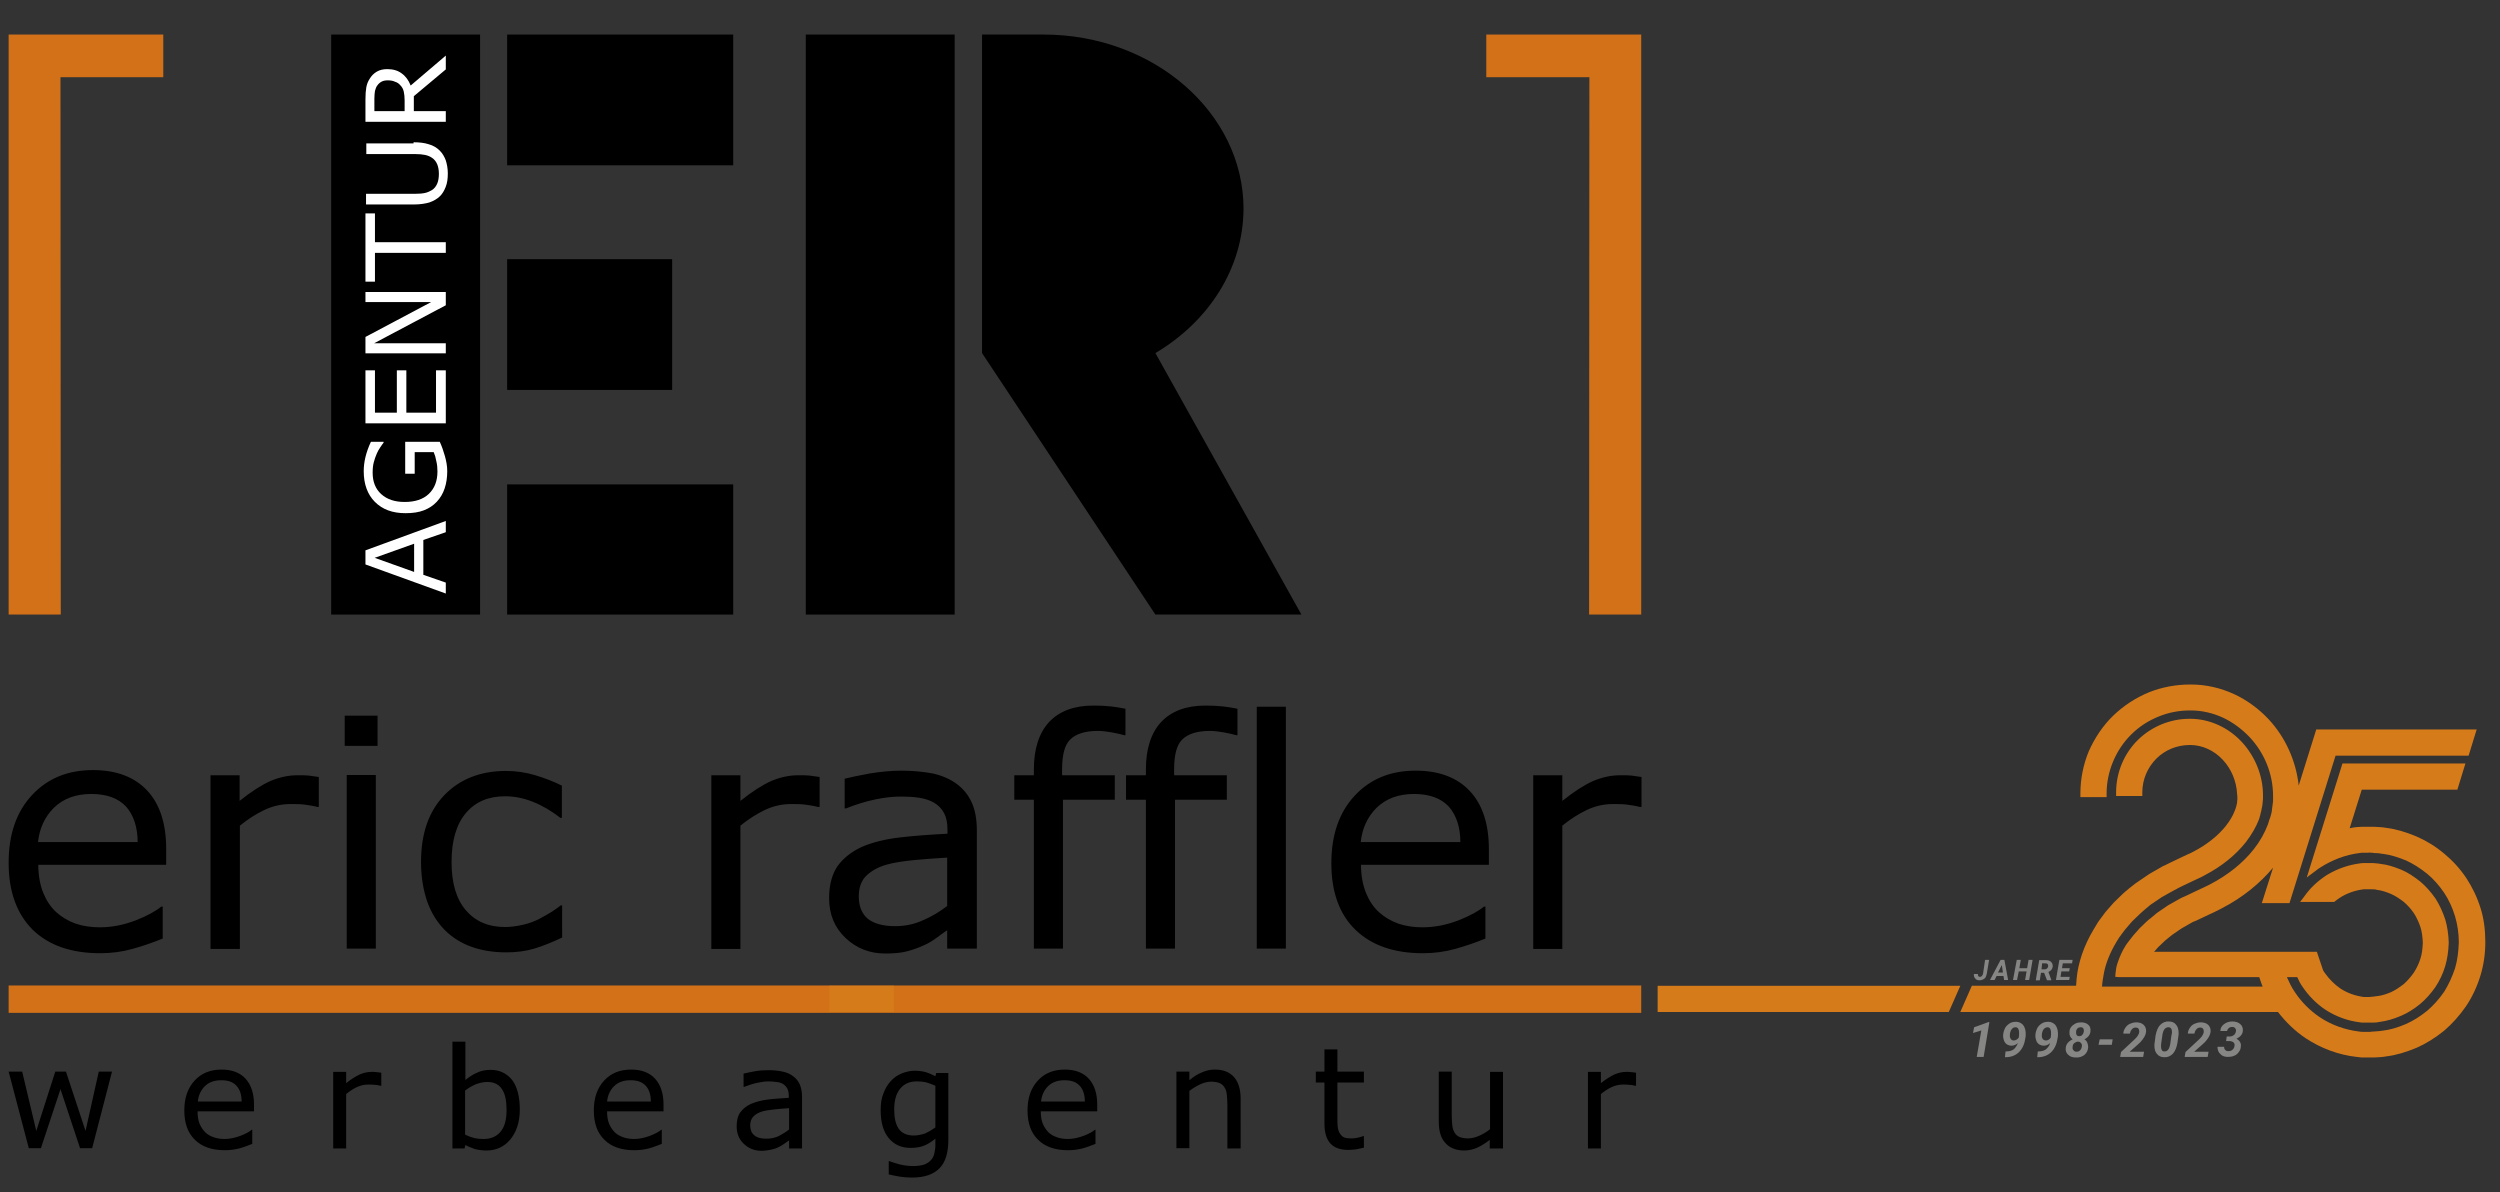 <?xml version="1.0" encoding="utf-8"?>
<!-- Generator: Adobe Illustrator 27.0.0, SVG Export Plug-In . SVG Version: 6.00 Build 0)  -->
<svg version="1.1" id="Ebene_1" xmlns="http://www.w3.org/2000/svg" xmlns:xlink="http://www.w3.org/1999/xlink" x="0px" y="0px"
	 viewBox="0 0 868.1 414" style="enable-background:new 0 0 868.1 414;" xml:space="preserve">
<rect x="0" y="0" width="868.1" height="414" fill="#333333" stroke="none"/>
<style type="text/css">
	.st0{fill:#868685;}
	.st1{clip-path:url(#SVGID_00000174590129780363653040000002133997588692865971_);fill:#868685;}
	.st2{clip-path:url(#SVGID_00000098940751264007035510000001757364096243042746_);fill:#868685;}
	.st3{fill:none;}
	.st4{fill-rule:evenodd;clip-rule:evenodd;}
	.st5{fill-rule:evenodd;clip-rule:evenodd;fill:#D37119;}
	.st6{fill:#FFFFFF;}
	.st7{fill:#D67B19;}
</style>
<polygon class="st0" points="690.5,354.9 685.5,356.7 685.1,358.7 688,357.8 686.4,367 688.8,367 690.8,354.9 "/>
<g>
	<defs>
		<rect id="SVGID_1_" x="288" y="237" width="575.1" height="130.2"/>
	</defs>
	<clipPath id="SVGID_00000049219191543171984840000000775034856325973940_">
		<use xlink:href="#SVGID_1_"  style="overflow:visible;"/>
	</clipPath>
	<path style="clip-path:url(#SVGID_00000049219191543171984840000000775034856325973940_);fill:#868685;" d="M699.2,361.3
		c0.7,0,1.2-0.3,1.8-1l0.1-1c0-0.2,0-0.5,0-0.8c0-0.5-0.1-0.9-0.3-1.3c-0.2-0.3-0.5-0.5-0.9-0.5c-0.4,0-0.8,0.1-1.1,0.4
		c-0.3,0.3-0.6,0.7-0.7,1.2c-0.2,0.5-0.2,1-0.2,1.5c0,0.4,0.2,0.8,0.4,1.1C698.5,361.1,698.8,361.3,699.2,361.3 M700.7,362.2
		c-0.7,0.6-1.4,0.9-2.2,0.9c-0.7,0-1.2-0.2-1.7-0.5c-0.5-0.4-0.8-0.8-1-1.5c-0.2-0.6-0.3-1.3-0.2-2c0.1-0.9,0.4-1.7,0.8-2.4
		c0.5-0.7,1.1-1.2,1.9-1.6c0.5-0.2,1.1-0.3,1.7-0.3c1,0,1.8,0.4,2.4,1c0.6,0.7,0.9,1.6,1,2.7c0,0.4,0,0.8,0,1.2l-0.1,0.7
		c-0.3,2.1-1,3.7-2.2,4.9c-1.2,1.2-2.8,1.8-4.7,1.8h-0.2l0.2-2h0.1c1.1,0,2-0.2,2.7-0.7C699.8,363.9,700.3,363.2,700.7,362.2"/>
	<path style="clip-path:url(#SVGID_00000049219191543171984840000000775034856325973940_);fill:#868685;" d="M710.4,361.3
		c0.7,0,1.2-0.3,1.7-1l0.1-1c0-0.2,0-0.5,0-0.8c0-0.5-0.1-0.9-0.3-1.3c-0.2-0.3-0.5-0.5-0.9-0.5c-0.4,0-0.7,0.1-1.1,0.4
		c-0.3,0.3-0.6,0.7-0.7,1.2c-0.2,0.5-0.2,1-0.2,1.5c0,0.4,0.2,0.8,0.4,1.1C709.7,361.1,710,361.3,710.4,361.3 M711.9,362.2
		c-0.7,0.6-1.4,0.9-2.2,0.9c-0.7,0-1.2-0.2-1.7-0.5c-0.5-0.4-0.8-0.8-1-1.5c-0.2-0.6-0.3-1.3-0.2-2c0.1-0.9,0.4-1.7,0.8-2.4
		c0.5-0.7,1.1-1.2,1.9-1.6c0.5-0.2,1.1-0.3,1.7-0.3c1,0,1.8,0.4,2.4,1c0.6,0.7,0.9,1.6,1,2.7c0,0.4,0,0.8,0,1.2l-0.1,0.7
		c-0.3,2.1-1,3.7-2.2,4.9c-1.2,1.2-2.8,1.8-4.7,1.8h-0.2l0.2-2h0.1c1.1,0,2-0.2,2.7-0.7C711,363.9,711.6,363.2,711.9,362.2"/>
	<path style="clip-path:url(#SVGID_00000049219191543171984840000000775034856325973940_);fill:#868685;" d="M723.6,358.2
		c0-0.5,0-0.8-0.2-1.1s-0.5-0.4-0.9-0.4c-0.4,0-0.8,0.1-1.1,0.4c-0.3,0.3-0.5,0.7-0.5,1.2c0,0.4,0,0.8,0.2,1.1
		c0.2,0.3,0.5,0.4,0.9,0.4c0.4,0,0.8-0.1,1.1-0.5C723.3,359.1,723.5,358.7,723.6,358.2 M722.9,363.4c0.1-0.5,0-0.9-0.3-1.2
		c-0.2-0.3-0.6-0.5-1-0.5c-0.5,0-0.9,0.2-1.3,0.5c-0.4,0.3-0.6,0.8-0.6,1.3c-0.1,0.5,0,0.9,0.3,1.2c0.2,0.3,0.6,0.5,1,0.5
		c0.5,0,0.9-0.1,1.3-0.5C722.6,364.4,722.8,364,722.9,363.4 M725.9,358.1c-0.1,1.2-0.8,2.1-2.1,2.8c0.5,0.3,0.8,0.7,1,1.2
		c0.2,0.5,0.3,1,0.3,1.6c-0.1,1.1-0.5,1.9-1.3,2.6c-0.8,0.6-1.8,1-3,0.9c-1.1,0-2-0.3-2.6-0.9c-0.7-0.6-1-1.4-0.9-2.4
		c0.1-1.3,0.9-2.3,2.4-3c-0.8-0.6-1.2-1.5-1.1-2.5c0-0.7,0.2-1.3,0.6-1.8c0.4-0.5,0.9-0.9,1.5-1.2c0.6-0.3,1.3-0.4,2-0.4
		c1,0,1.9,0.3,2.5,0.9C725.7,356.3,726,357.1,725.9,358.1"/>
</g>
<polygon class="st0" points="729.1,360.9 728.7,362.8 733.3,362.8 733.6,360.9 "/>
<g>
	<defs>
		<rect id="SVGID_00000169536782391556792520000012621217804865762725_" x="288" y="237" width="575.1" height="130.2"/>
	</defs>
	<clipPath id="SVGID_00000012454492852096104440000011013522524398029709_">
		<use xlink:href="#SVGID_00000169536782391556792520000012621217804865762725_"  style="overflow:visible;"/>
	</clipPath>
	<path style="clip-path:url(#SVGID_00000012454492852096104440000011013522524398029709_);fill:#868685;" d="M744.2,367h-8l0.3-1.7
		l4.3-4c0.9-0.8,1.5-1.5,1.7-2c0.3-0.5,0.4-1,0.3-1.5c-0.1-0.7-0.5-1-1.2-1c-0.5,0-1,0.2-1.3,0.6c-0.4,0.4-0.6,0.9-0.7,1.5l-2.3,0
		c0-0.7,0.3-1.4,0.7-2c0.4-0.6,0.9-1.1,1.6-1.4c0.7-0.3,1.4-0.5,2.2-0.5c1.1,0,2,0.3,2.6,0.9c0.6,0.6,0.9,1.4,0.8,2.4
		c-0.1,1.1-0.8,2.3-2,3.6l-1.2,1.1l-2.5,2.2l5,0L744.2,367z"/>
	<path style="clip-path:url(#SVGID_00000012454492852096104440000011013522524398029709_);fill:#868685;" d="M754.2,358.4
		c0-1.1-0.4-1.7-1.2-1.7c-1.1,0-1.8,0.8-2.1,2.5l-0.4,2.8c-0.1,0.6-0.1,1.1-0.1,1.4c0,1.1,0.4,1.7,1.1,1.7c1.1,0.1,1.8-0.8,2.1-2.6
		l0.4-2.9C754.1,359.2,754.2,358.8,754.2,358.4 M751.4,367.1c-1,0-1.8-0.4-2.4-1.1c-0.6-0.7-0.9-1.6-0.9-2.9c0-0.4,0-0.8,0.1-1.2
		l0.3-2.3c0.3-1.6,0.8-2.9,1.6-3.7c0.8-0.8,1.8-1.3,3.1-1.2c1,0,1.9,0.4,2.4,1.1c0.6,0.7,0.9,1.6,0.9,2.9c0,0.4,0,0.8-0.1,1.2
		l-0.3,2.2c-0.3,1.7-0.8,2.9-1.6,3.8C753.6,366.8,752.6,367.2,751.4,367.1"/>
	<path style="clip-path:url(#SVGID_00000012454492852096104440000011013522524398029709_);fill:#868685;" d="M766.6,367h-8l0.3-1.7
		l4.3-4c0.9-0.8,1.5-1.5,1.7-2c0.3-0.5,0.4-1,0.3-1.5c-0.1-0.7-0.5-1-1.2-1c-0.5,0-1,0.2-1.3,0.6c-0.4,0.4-0.6,0.9-0.7,1.5l-2.3,0
		c0-0.7,0.3-1.4,0.7-2c0.4-0.6,0.9-1.1,1.6-1.4c0.7-0.3,1.4-0.5,2.2-0.5c1.1,0,2,0.3,2.6,0.9c0.6,0.6,0.9,1.4,0.8,2.4
		c-0.1,1.1-0.8,2.3-2,3.6l-1.2,1.1l-2.5,2.2l5,0L766.6,367z"/>
	<path style="clip-path:url(#SVGID_00000012454492852096104440000011013522524398029709_);fill:#868685;" d="M773.2,359.9l1.1,0
		c0.6,0,1-0.2,1.4-0.5c0.4-0.3,0.6-0.7,0.7-1.3c0.1-0.4,0-0.8-0.3-1.1c-0.2-0.3-0.6-0.4-1-0.4c-0.5,0-0.8,0.1-1.2,0.4
		c-0.3,0.3-0.5,0.6-0.6,1l-2.3,0c0-1,0.5-1.8,1.3-2.4c0.8-0.6,1.7-0.9,2.9-0.9c1.1,0,2,0.3,2.7,0.9c0.7,0.6,1,1.4,0.9,2.4
		c-0.1,1.1-0.8,2-2.2,2.7c0.5,0.3,0.9,0.6,1.2,1.1c0.3,0.5,0.4,1,0.3,1.6c0,0.7-0.3,1.4-0.7,1.9c-0.4,0.6-0.9,1-1.6,1.3
		c-0.7,0.3-1.4,0.4-2.2,0.4c-1.1,0-2-0.3-2.6-1c-0.7-0.6-1-1.5-1-2.5h2.3c0,0.5,0.1,0.8,0.4,1.1c0.3,0.3,0.6,0.4,1.1,0.4
		c0.5,0,1-0.1,1.4-0.5c0.4-0.3,0.6-0.7,0.7-1.2c0.1-0.6,0-1-0.3-1.3c-0.3-0.3-0.7-0.4-1.2-0.5l-1.4,0L773.2,359.9z"/>
	<path style="clip-path:url(#SVGID_00000012454492852096104440000011013522524398029709_);fill:#868685;" d="M689.3,333.3h1.4
		l-0.8,4.8c-0.1,0.4-0.2,0.8-0.4,1.2c-0.2,0.4-0.5,0.6-0.9,0.8c-0.4,0.2-0.8,0.3-1.2,0.3c-0.7,0-1.2-0.2-1.5-0.6
		c-0.4-0.4-0.5-0.9-0.5-1.6l1.4,0c0,0.7,0.2,1,0.7,1c0.3,0,0.5-0.1,0.7-0.3c0.2-0.2,0.3-0.5,0.4-0.8L689.3,333.3z"/>
</g>
<path class="st0" d="M695.1,335.1l0.4,2.6h-1.7L695.1,335.1z M694.7,333.3l-3.7,7h1.6l0.7-1.4h2.4l0.2,1.4h1.4l-1.3-7H694.7z"/>
<polygon class="st0" points="704.4,333.3 703.9,336.2 701.2,336.2 701.7,333.3 700.3,333.3 699,340.3 700.4,340.3 701,337.3 
	703.7,337.3 703.2,340.3 704.6,340.3 705.8,333.3 "/>
<path class="st0" d="M708.9,336.6l1,0c0.4,0,0.7-0.1,0.9-0.3c0.2-0.2,0.4-0.5,0.4-0.8c0-0.3,0-0.6-0.2-0.7c-0.1-0.2-0.4-0.3-0.7-0.3
	l-1.2,0L708.9,336.6z M709.8,337.8h-1.1l-0.4,2.6h-1.4l1.2-7h2.3c0.8,0,1.4,0.2,1.8,0.6c0.4,0.4,0.6,0.9,0.6,1.5
	c-0.1,1-0.6,1.6-1.5,2l1,2.8v0.1h-1.5L709.8,337.8z"/>
<rect x="288" y="237" class="st3" width="575.1" height="130.2"/>
<polygon class="st0" points="715.1,333.3 713.9,340.3 718.5,340.3 718.7,339.2 715.5,339.2 715.8,337.3 718.5,337.3 718.7,336.2 
	716,336.2 716.3,334.5 719.5,334.5 719.7,333.3 "/>
<g>
	<defs>
		<rect id="SVGID_00000070091505009773058990000010983834179025067137_" x="288" y="237" width="575.1" height="130.2"/>
	</defs>
	<clipPath id="SVGID_00000166664091763820441320000017129608120987727039_">
		<use xlink:href="#SVGID_00000070091505009773058990000010983834179025067137_"  style="overflow:visible;"/>
	</clipPath>
</g>
<g>
	<polygon class="st4" points="115,12 166.7,12 166.7,213.4 115,213.4 115,12 	"/>
	<polygon class="st5" points="3,342.2 569.9,342.2 569.9,351.7 3,351.7 3,342.2 	"/>
	<polygon class="st4" points="176.1,12 254.6,12 254.6,57.4 176.1,57.4 176.1,12 	"/>
	<polygon class="st4" points="176.1,90 233.4,90 233.4,135.4 176.1,135.4 176.1,90 	"/>
	<polygon class="st4" points="176.1,168.2 254.6,168.2 254.6,213.4 176.1,213.4 176.1,168.2 	"/>
	<polygon class="st4" points="279.8,12 331.5,12 331.5,213.4 279.8,213.4 279.8,12 	"/>
	<path class="st4" d="M401.2,122.6l50.7,90.8h-50.7L341,122.6V15V12h21.2v0c0.1,0,0.1,0,0.2,0c38.2,0,69.4,27.2,69.4,60.5
		C431.7,93.3,419.6,111.7,401.2,122.6L401.2,122.6L401.2,122.6z"/>
	<path class="st4" d="M57.7,300.3H13.3c0,3.7,0.6,6.9,1.7,9.7c1.1,2.7,2.6,5,4.6,6.8c1.9,1.7,4.1,3,6.6,3.9c2.6,0.9,5.4,1.3,8.5,1.3
		c4.1,0,8.2-0.8,12.4-2.4c4.1-1.6,7.1-3.3,8.9-4.8h0.5v11.1c-3.4,1.4-6.9,2.6-10.5,3.6c-3.6,1-7.3,1.5-11.2,1.5
		c-10,0-17.8-2.7-23.4-8.1C5.8,317.3,3,309.6,3,299.6c0-9.9,2.7-17.7,8.1-23.5c5.4-5.8,12.4-8.7,21.2-8.7c8.1,0,14.4,2.4,18.8,7.1
		c4.4,4.7,6.6,11.5,6.6,20.2V300.3L57.7,300.3z M47.8,292.5c0-5.3-1.4-9.4-4-12.4c-2.7-2.9-6.7-4.4-12.1-4.4c-5.4,0-9.7,1.6-13,4.8
		c-3.2,3.2-5,7.2-5.5,11.9H47.8L47.8,292.5z M110.7,280.2h-0.5c-1.5-0.4-3-0.6-4.4-0.8c-1.4-0.2-3.1-0.2-5-0.2
		c-3.1,0-6.2,0.7-9.1,2.1c-2.9,1.4-5.7,3.2-8.4,5.4v42.8H73.1v-60.3h10.1v8.9c4-3.2,7.6-5.5,10.7-6.9c3.1-1.3,6.2-2,9.4-2
		c1.7,0,3,0,3.8,0.1c0.8,0.1,2,0.3,3.6,0.5V280.2L110.7,280.2z M131.1,259h-11.4v-10.5h11.4V259L131.1,259z M130.5,329.4h-10.1
		v-60.3h10.1V329.4L130.5,329.4z M195.1,325.6c-3.4,1.6-6.6,2.9-9.6,3.8c-3,0.9-6.3,1.3-9.7,1.3c-4.3,0-8.3-0.6-12-1.9
		c-3.6-1.3-6.7-3.2-9.3-5.8c-2.6-2.6-4.7-5.9-6.1-9.8c-1.4-4-2.2-8.6-2.2-13.9c0-9.9,2.7-17.6,8.1-23.2c5.4-5.6,12.6-8.4,21.4-8.4
		c3.5,0,6.8,0.5,10.2,1.5c3.3,1,6.4,2.2,9.2,3.6V284h-0.5c-3.1-2.4-6.3-4.3-9.6-5.6c-3.3-1.3-6.5-1.9-9.6-1.9
		c-5.8,0-10.3,1.9-13.6,5.8c-3.3,3.9-5,9.5-5,17c0,7.3,1.6,12.8,4.9,16.7c3.3,3.9,7.8,5.9,13.7,5.9c2,0,4.1-0.3,6.3-0.8
		c2.1-0.5,4-1.2,5.7-2.1c1.5-0.8,2.9-1.6,4.2-2.4c1.3-0.8,2.3-1.6,3.1-2.2h0.5V325.6L195.1,325.6z M284.5,280.2H284
		c-1.5-0.4-3-0.6-4.4-0.8c-1.4-0.2-3.1-0.2-5-0.2c-3.1,0-6.2,0.7-9.1,2.1c-2.9,1.4-5.7,3.2-8.4,5.4v42.8h-10.1v-60.3h10.1v8.9
		c4-3.2,7.6-5.5,10.7-6.9c3.1-1.3,6.2-2,9.4-2c1.7,0,3,0,3.8,0.1c0.8,0.1,2,0.3,3.6,0.5V280.2L284.5,280.2z M339,329.4h-10.1V323
		c-0.9,0.6-2.1,1.5-3.6,2.6c-1.5,1.1-3,2-4.4,2.6c-1.7,0.8-3.6,1.5-5.8,2.1c-2.2,0.6-4.8,0.8-7.7,0.8c-5.4,0-10-1.8-13.8-5.4
		c-3.8-3.6-5.7-8.2-5.7-13.8c0-4.6,1-8.3,2.9-11.1c2-2.8,4.8-5,8.4-6.7c3.7-1.6,8.1-2.7,13.2-3.3c5.1-0.6,10.7-1,16.6-1.3V288
		c0-2.3-0.4-4.2-1.2-5.7c-0.8-1.5-2-2.7-3.5-3.6c-1.4-0.8-3.2-1.4-5.2-1.7c-2-0.3-4.1-0.4-6.3-0.4c-2.7,0-5.6,0.3-8.9,1
		c-3.3,0.7-6.6,1.7-10.1,3.1h-0.5v-10.3c2-0.5,4.8-1.1,8.6-1.8c3.7-0.6,7.4-1,11-1c4.3,0,7.9,0.4,11.1,1c3.1,0.7,5.9,1.9,8.2,3.6
		c2.3,1.7,4,3.8,5.2,6.4c1.2,2.6,1.8,5.9,1.8,9.8V329.4L339,329.4z M328.9,314.6v-16.8c-3.1,0.2-6.7,0.4-10.9,0.8
		c-4.2,0.4-7.5,0.9-10,1.6c-2.9,0.8-5.3,2.1-7.1,3.8c-1.8,1.7-2.7,4.2-2.7,7.2c0,3.4,1,6,3.1,7.8c2.1,1.7,5.3,2.6,9.5,2.6
		c3.6,0,6.8-0.7,9.8-2.1C323.7,318.2,326.4,316.5,328.9,314.6L328.9,314.6z M390.9,255.3h-0.5c-1.1-0.3-2.6-0.7-4.4-1
		c-1.8-0.3-3.4-0.5-4.8-0.5c-4.3,0-7.5,1-9.5,2.9c-2,1.9-2.9,5.4-2.9,10.5v2h18.3v8.5h-18v51.7h-10.1v-51.7h-6.8v-8.5h6.8v-2
		c0-7.2,1.8-12.7,5.3-16.5c3.6-3.8,8.7-5.7,15.4-5.7c2.3,0,4.3,0.1,6.1,0.3c1.8,0.2,3.5,0.5,5,0.8V255.3L390.9,255.3z M429.8,255.3
		h-0.5c-1.1-0.3-2.6-0.7-4.4-1c-1.8-0.3-3.4-0.5-4.8-0.5c-4.3,0-7.5,1-9.5,2.9c-2,1.9-2.9,5.4-2.9,10.5v2H426v8.5h-18v51.7h-10.1
		v-51.7h-6.9v-8.5h6.9v-2c0-7.2,1.8-12.7,5.3-16.5c3.6-3.8,8.7-5.7,15.4-5.7c2.3,0,4.3,0.1,6.1,0.3c1.8,0.2,3.5,0.5,5,0.8V255.3
		L429.8,255.3z M446.5,329.4h-10.1v-84h10.1V329.4L446.5,329.4z M517,300.3h-44.4c0,3.7,0.6,6.9,1.7,9.7c1.1,2.7,2.6,5,4.6,6.8
		c1.9,1.7,4.1,3,6.6,3.9c2.6,0.9,5.4,1.3,8.5,1.3c4.1,0,8.2-0.8,12.4-2.4c4.1-1.6,7.1-3.3,8.9-4.8h0.5v11.1
		c-3.4,1.4-6.9,2.6-10.5,3.6c-3.6,1-7.3,1.5-11.2,1.5c-10,0-17.8-2.7-23.4-8.1c-5.6-5.4-8.4-13.1-8.4-23.1c0-9.9,2.7-17.7,8.1-23.5
		c5.4-5.8,12.4-8.7,21.2-8.7c8.1,0,14.4,2.4,18.8,7.1c4.4,4.7,6.6,11.5,6.6,20.2V300.3L517,300.3z M507.1,292.5
		c0-5.3-1.4-9.4-4-12.4c-2.7-2.9-6.7-4.4-12.1-4.4c-5.4,0-9.7,1.6-13,4.8c-3.2,3.2-5,7.2-5.5,11.9H507.1L507.1,292.5z M569.9,280.2
		h-0.5c-1.5-0.4-3-0.6-4.4-0.8c-1.4-0.2-3.1-0.2-5-0.2c-3.1,0-6.2,0.7-9.1,2.1c-2.9,1.4-5.7,3.2-8.4,5.4v42.8h-10.1v-60.3h10.1v8.9
		c4-3.2,7.6-5.5,10.7-6.9c3.1-1.3,6.2-2,9.4-2c1.7,0,3,0,3.8,0.1c0.8,0.1,2,0.3,3.6,0.5V280.2L569.9,280.2z"/>
	<path class="st6" d="M154.8,180.9v3.9l-7.8,2.7v12.1l7.8,2.7v3.8L126.9,196v-4.9L154.8,180.9L154.8,180.9z M143.8,188.8l-13.7,4.9
		l13.7,4.9V188.8L143.8,188.8z M152.7,153.4c0.7,1.5,1.3,3.2,1.8,5c0.5,1.8,0.8,3.5,0.8,5.2c0,2.2-0.3,4.2-0.9,6
		c-0.6,1.8-1.5,3.3-2.7,4.6c-1.2,1.3-2.7,2.3-4.5,3c-1.8,0.7-3.9,1-6.4,1c-4.5,0-8-1.3-10.6-3.9c-2.6-2.6-3.9-6.2-3.9-10.7
		c0-1.6,0.2-3.2,0.6-4.9c0.4-1.6,1-3.4,1.9-5.3h4.4v0.3c-0.3,0.4-0.7,0.9-1.2,1.7c-0.5,0.7-0.9,1.5-1.2,2.2c-0.4,0.9-0.7,1.8-1,2.9
		c-0.3,1.1-0.4,2.3-0.4,3.7c0,3.1,1,5.6,3,7.4c2,1.8,4.7,2.7,8.1,2.7c3.6,0,6.4-0.9,8.4-2.8c2-1.9,3-4.5,3-7.8
		c0-1.2-0.1-2.4-0.4-3.6c-0.2-1.2-0.5-2.2-0.9-3.1H144v7.5h-3.3v-11.1H152.7L152.7,153.4z M154.8,128.6V147h-27.9v-18.4h3.3v14.7
		h7.6v-14.7h3.3v14.7h10.3v-14.7H154.8L154.8,128.6z M154.8,101.4v4.6l-24.9,13.2h24.9v3.5h-27.9V117l22.8-12.1h-22.8v-3.5H154.8
		L154.8,101.4z M130.2,74.1v10h24.6v3.7h-24.6v10h-3.3V74.1H130.2L130.2,74.1z M143.6,49.4c2,0,3.8,0.2,5.3,0.7
		c1.5,0.4,2.8,1.2,3.8,2.2c1,1,1.6,2.1,2.1,3.4c0.4,1.3,0.7,2.8,0.7,4.5c0,1.8-0.2,3.3-0.7,4.6c-0.5,1.3-1.1,2.4-2,3.3
		c-1,1-2.3,1.7-3.7,2.2c-1.4,0.4-3.2,0.7-5.3,0.7h-16.7v-3.7h16.9c1.5,0,2.7-0.1,3.6-0.3c0.9-0.2,1.7-0.6,2.4-1
		c0.8-0.5,1.4-1.3,1.8-2.2c0.4-0.9,0.6-2.1,0.6-3.4c0-1.3-0.2-2.5-0.6-3.4c-0.4-0.9-1-1.7-1.8-2.2c-0.7-0.5-1.5-0.8-2.4-1
		c-0.9-0.2-2.1-0.3-3.4-0.3h-17v-3.7H143.6L143.6,49.4z M154.8,19.3v4.8l-11.1,9.3v5.2h11.1v3.7h-27.9v-7.8c0-1.7,0.1-3.1,0.3-4.2
		c0.2-1.1,0.6-2.1,1.2-3c0.6-1,1.4-1.8,2.4-2.4c1-0.6,2.2-0.9,3.7-0.9c2,0,3.7,0.5,5,1.5c1.4,1,2.4,2.4,3.1,4.2L154.8,19.3
		L154.8,19.3z M134.7,27.9c-0.8,0-1.5,0.1-2.1,0.4c-0.6,0.3-1.1,0.7-1.6,1.4c-0.4,0.5-0.6,1.2-0.8,1.9c-0.1,0.7-0.2,1.6-0.2,2.6v4.4
		h10.5v-3.7c0-1.2-0.1-2.2-0.3-3.1c-0.2-0.9-0.6-1.6-1.2-2.2c-0.5-0.6-1.1-1-1.8-1.2C136.6,28.1,135.8,27.9,134.7,27.9L134.7,27.9z"
		/>
	<polygon class="st5" points="21.1,213.4 3,213.4 3,12 56.7,12 56.7,26.8 21,26.8 21.1,213.4 	"/>
	<polygon class="st5" points="551.8,213.4 569.9,213.4 569.9,12 516.1,12 516.1,26.8 551.9,26.8 551.8,213.4 	"/>
	<path d="M38.9,372.1l-6.9,26.6h-4.2l-6.8-20.5l-6.8,20.5H10l-7-26.6h4.7l4.9,20.6l6.6-20.6h3.7l6.8,20.6l4.6-20.6H38.9L38.9,372.1z
		 M88.2,385.9H68.6c0,1.6,0.2,3.1,0.7,4.3c0.5,1.2,1.2,2.2,2,3c0.8,0.8,1.8,1.3,2.9,1.7c1.1,0.4,2.4,0.6,3.8,0.6
		c1.8,0,3.6-0.4,5.5-1.1c1.8-0.7,3.1-1.4,3.9-2.1h0.2v4.9c-1.5,0.6-3.1,1.2-4.6,1.6c-1.6,0.4-3.2,0.6-5,0.6c-4.4,0-7.9-1.2-10.3-3.6
		c-2.5-2.4-3.7-5.8-3.7-10.2c0-4.4,1.2-7.8,3.6-10.4c2.4-2.6,5.5-3.8,9.4-3.8c3.6,0,6.4,1.1,8.3,3.2c1.9,2.1,2.9,5.1,2.9,8.9V385.9
		L88.2,385.9z M83.9,382.5c0-2.4-0.6-4.2-1.8-5.5c-1.2-1.3-2.9-1.9-5.3-1.9c-2.4,0-4.3,0.7-5.7,2.1c-1.4,1.4-2.2,3.2-2.4,5.3H83.9
		L83.9,382.5z M132.2,377H132c-0.7-0.2-1.3-0.3-1.9-0.3c-0.6-0.1-1.4-0.1-2.2-0.1c-1.4,0-2.7,0.3-4,0.9c-1.3,0.6-2.5,1.4-3.7,2.4
		v18.9h-4.5v-26.6h4.5v3.9c1.8-1.4,3.4-2.4,4.7-3c1.4-0.6,2.7-0.9,4.2-0.9c0.8,0,1.3,0,1.7,0.1c0.4,0,0.9,0.1,1.6,0.2V377L132.2,377
		z M180.5,385.3c0,2.2-0.3,4.2-0.9,6c-0.6,1.8-1.5,3.3-2.5,4.5c-1.1,1.3-2.4,2.2-3.7,2.8c-1.4,0.6-2.8,0.9-4.5,0.9
		c-1.5,0-2.8-0.2-4-0.5c-1.1-0.4-2.2-0.8-3.3-1.4l-0.3,1.2h-4.2v-37.1h4.5v13.3c1.3-1,2.6-1.9,4-2.5c1.4-0.7,3-1,4.8-1
		c3.1,0,5.6,1.2,7.5,3.6C179.6,377.4,180.5,380.9,180.5,385.3L180.5,385.3z M175.9,385.4c0-3.2-0.5-5.6-1.6-7.2
		c-1-1.6-2.7-2.5-5.1-2.5c-1.3,0-2.6,0.3-4,0.8c-1.3,0.6-2.6,1.3-3.7,2.2V394c1.3,0.6,2.4,1,3.3,1.2c0.9,0.2,2,0.3,3.1,0.3
		c2.5,0,4.4-0.8,5.8-2.4C175.2,391.4,175.9,388.9,175.9,385.4L175.9,385.4z M230.4,385.9h-19.6c0,1.6,0.2,3.1,0.7,4.3
		c0.5,1.2,1.2,2.2,2,3c0.8,0.8,1.8,1.3,2.9,1.7c1.1,0.4,2.4,0.6,3.8,0.6c1.8,0,3.6-0.4,5.5-1.1c1.8-0.7,3.1-1.4,3.9-2.1h0.2v4.9
		c-1.5,0.6-3.1,1.2-4.6,1.6c-1.6,0.4-3.2,0.6-5,0.6c-4.4,0-7.9-1.2-10.3-3.6c-2.5-2.4-3.7-5.8-3.7-10.2c0-4.4,1.2-7.8,3.6-10.4
		c2.4-2.6,5.5-3.8,9.4-3.8c3.6,0,6.4,1.1,8.3,3.2c1.9,2.1,2.9,5.1,2.9,8.9V385.9L230.4,385.9z M226,382.5c0-2.4-0.6-4.2-1.8-5.5
		c-1.2-1.3-2.9-1.9-5.3-1.9c-2.4,0-4.3,0.7-5.7,2.1c-1.4,1.4-2.2,3.2-2.4,5.3H226L226,382.5z M278.5,398.8H274v-2.8
		c-0.4,0.3-0.9,0.6-1.6,1.1c-0.7,0.5-1.3,0.9-2,1.2c-0.7,0.4-1.6,0.7-2.6,0.9c-1,0.2-2.1,0.4-3.4,0.4c-2.4,0-4.4-0.8-6.1-2.4
		c-1.7-1.6-2.5-3.6-2.5-6.1c0-2,0.4-3.7,1.3-4.9c0.9-1.2,2.1-2.2,3.7-2.9c1.6-0.7,3.6-1.2,5.8-1.5c2.3-0.3,4.7-0.4,7.3-0.6v-0.7
		c0-1-0.2-1.9-0.5-2.5c-0.4-0.7-0.9-1.2-1.5-1.6c-0.6-0.4-1.4-0.6-2.3-0.7c-0.9-0.1-1.8-0.2-2.8-0.2c-1.2,0-2.5,0.2-3.9,0.5
		c-1.4,0.3-2.9,0.8-4.5,1.4h-0.2v-4.6c0.9-0.2,2.1-0.5,3.8-0.8c1.7-0.3,3.3-0.4,4.9-0.4c1.9,0,3.5,0.2,4.9,0.5
		c1.4,0.3,2.6,0.8,3.6,1.6c1,0.7,1.8,1.7,2.3,2.8c0.5,1.2,0.8,2.6,0.8,4.3V398.8L278.5,398.8z M274,392.2v-7.4
		c-1.4,0.1-3,0.2-4.8,0.4c-1.9,0.2-3.3,0.4-4.4,0.7c-1.3,0.4-2.3,0.9-3.1,1.7c-0.8,0.8-1.2,1.8-1.2,3.2c0,1.5,0.5,2.7,1.4,3.4
		c0.9,0.8,2.3,1.2,4.2,1.2c1.6,0,3-0.3,4.3-0.9C271.7,393.8,272.9,393.1,274,392.2L274,392.2z M329.3,395.8c0,4.5-1,7.8-3.1,9.9
		c-2.1,2.1-5.2,3.2-9.5,3.2c-1.4,0-2.8-0.1-4.1-0.3c-1.3-0.2-2.7-0.5-4-0.8v-4.6h0.2c0.7,0.3,1.9,0.6,3.5,1.1
		c1.6,0.4,3.2,0.6,4.8,0.6c1.5,0,2.8-0.2,3.8-0.5c1-0.4,1.8-0.9,2.3-1.5c0.6-0.6,1-1.4,1.2-2.2c0.2-0.9,0.4-1.9,0.4-2.9v-2.4
		c-1.4,1.1-2.6,1.9-3.9,2.4c-1.2,0.5-2.8,0.8-4.7,0.8c-3.2,0-5.7-1.1-7.6-3.4c-1.9-2.3-2.8-5.5-2.8-9.7c0-2.3,0.3-4.3,1-5.9
		c0.6-1.7,1.5-3.1,2.6-4.3c1-1.1,2.3-2,3.8-2.6c1.5-0.6,3-0.9,4.4-0.9c1.5,0,2.8,0.2,3.9,0.5c1,0.3,2.1,0.8,3.3,1.4l0.3-1.1h4.2
		V395.8L329.3,395.8z M324.8,391.5v-14.5c-1.2-0.5-2.3-0.9-3.3-1.2c-1-0.2-2-0.3-3.1-0.3c-2.5,0-4.4,0.8-5.8,2.5
		c-1.4,1.7-2.1,4.1-2.1,7.2c0,3,0.5,5.2,1.6,6.8c1.1,1.5,2.8,2.3,5.2,2.3c1.3,0,2.6-0.3,3.9-0.7C322.5,393,323.7,392.3,324.8,391.5
		L324.8,391.5z M381,385.9h-19.6c0,1.6,0.2,3.1,0.7,4.3c0.5,1.2,1.2,2.2,2,3c0.8,0.8,1.8,1.3,2.9,1.7c1.1,0.4,2.4,0.6,3.8,0.6
		c1.8,0,3.6-0.4,5.5-1.1c1.8-0.7,3.1-1.4,3.9-2.1h0.2v4.9c-1.5,0.6-3.1,1.2-4.6,1.6c-1.6,0.4-3.2,0.6-5,0.6c-4.4,0-7.9-1.2-10.3-3.6
		c-2.5-2.4-3.7-5.8-3.7-10.2c0-4.4,1.2-7.8,3.6-10.4c2.4-2.6,5.5-3.8,9.4-3.8c3.6,0,6.4,1.1,8.3,3.2c1.9,2.1,2.9,5.1,2.9,8.9V385.9
		L381,385.9z M376.7,382.5c0-2.4-0.6-4.2-1.8-5.5c-1.2-1.3-2.9-1.9-5.3-1.9c-2.4,0-4.3,0.7-5.7,2.1c-1.4,1.4-2.2,3.2-2.4,5.3H376.7
		L376.7,382.5z M430.7,398.8h-4.5v-15.2c0-1.2-0.1-2.4-0.2-3.5c-0.1-1.1-0.4-1.9-0.8-2.5c-0.4-0.7-1-1.2-1.7-1.5
		c-0.7-0.3-1.7-0.5-2.9-0.5c-1.2,0-2.5,0.3-3.8,0.9c-1.3,0.6-2.6,1.4-3.8,2.3v19.9h-4.5v-26.6h4.5v3c1.4-1.2,2.8-2.1,4.3-2.7
		c1.5-0.7,3-1,4.6-1c2.9,0,5.1,0.9,6.6,2.6c1.5,1.7,2.3,4.2,2.3,7.5V398.8L430.7,398.8z M473.7,398.5c-0.8,0.2-1.8,0.4-2.8,0.6
		c-1,0.1-1.9,0.2-2.7,0.2c-2.7,0-4.8-0.7-6.2-2.2c-1.4-1.5-2.1-3.8-2.1-7v-14.2h-3v-3.8h3v-7.7h4.5v7.7h9.2v3.8h-9.2v12.1
		c0,1.4,0,2.5,0.1,3.3c0.1,0.8,0.3,1.5,0.7,2.2c0.4,0.6,0.8,1.1,1.4,1.4c0.6,0.3,1.5,0.4,2.8,0.4c0.7,0,1.5-0.1,2.3-0.3
		c0.8-0.2,1.4-0.4,1.7-0.5h0.2V398.5L473.7,398.5z M521.8,398.8h-4.5v-3c-1.5,1.2-3,2.1-4.3,2.7c-1.4,0.6-2.9,1-4.6,1
		c-2.8,0-5-0.9-6.5-2.6c-1.6-1.7-2.3-4.2-2.3-7.5v-17.3h4.5v15.2c0,1.4,0.1,2.5,0.2,3.5c0.1,1,0.4,1.8,0.8,2.5
		c0.4,0.7,1,1.2,1.7,1.5c0.7,0.3,1.7,0.5,3,0.5c1.2,0,2.4-0.3,3.8-0.9c1.4-0.6,2.7-1.4,3.8-2.3v-19.9h4.5V398.8L521.8,398.8z
		 M567.9,377h-0.2c-0.7-0.2-1.3-0.3-1.9-0.3c-0.6-0.1-1.4-0.1-2.2-0.1c-1.4,0-2.7,0.3-4,0.9c-1.3,0.6-2.5,1.4-3.7,2.4v18.9h-4.5
		v-26.6h4.5v3.9c1.8-1.4,3.4-2.4,4.7-3c1.4-0.6,2.7-0.9,4.2-0.9c0.8,0,1.3,0,1.7,0.1c0.4,0,0.9,0.1,1.6,0.2V377L567.9,377z"/>
</g>
<path class="st7" d="M861.4,315.5c-1.2-3.9-2.9-7.4-5-10.6c-2.2-3.3-4.8-6.1-7.7-8.5c-3.1-2.6-6.3-4.5-9.5-5.9
	c-3.8-1.6-7.2-2.6-10.4-3c-1.5-0.3-2.9-0.3-4.3-0.4l-0.9,0c-0.6,0-1.2,0-1.9,0c-0.3,0-0.5,0-0.8,0c-0.3,0-0.5,0-0.8,0
	c-0.6,0-1.2,0.1-1.8,0.1c-0.8,0.1-1.6,0.2-2.4,0.4l4.2-13.4h33.2l2.8-9.1h-42.7l-12.4,39.6l3.2-2.4c0.5-0.4,0.9-0.7,1.4-1
	c2-1.3,4.2-2.4,6.5-3.3c2.4-0.9,4.8-1.5,7.3-1.8c0.4-0.1,0.8-0.1,1.2-0.1c0.3,0,0.5,0,0.7,0c0.3,0,0.5,0,0.8,0c0.4,0,0.7-0.1,1.2,0
	c0.3,0,0.7,0,1,0.1c1.1,0,2.1,0.1,3.1,0.3l0.1,0c2.4,0.3,5.1,1.1,8,2.3c2.4,1.1,4.8,2.6,7.3,4.6c2.2,1.8,4.2,4.1,5.9,6.6
	c1.6,2.4,2.9,5.2,3.8,8.2c0.8,2.7,1.3,5.8,1.3,9c-0.1,3.3-0.5,6.3-1.3,9c-1,3-2.3,5.8-3.8,8.2c-1.8,2.6-3.8,4.8-5.9,6.6
	c-2.5,2-4.9,3.5-7.4,4.6c-3,1.3-5.6,2-8.1,2.3l-0.1,0c-1,0.2-2,0.2-3.1,0.3c-0.3,0-0.7,0-1,0.1c-0.4,0-0.8,0-1.2,0
	c-0.3,0-0.5,0-0.7,0c-0.2,0-0.5,0-0.7,0c-0.4,0-0.8,0-1.3-0.1c-4.9-0.6-9.7-2.3-13.7-5c-3.4-2.3-6.4-5.3-8.7-8.8
	c-1.1-1.6-1.9-3.3-2.7-5.1h3.6c0.5,1.2,1.1,2.3,1.8,3.3c2.1,3.1,4.7,5.8,7.8,7.9c3.6,2.4,7.9,4,12.2,4.5c0.4,0.1,0.8,0.1,1.2,0.1
	c0.2,0,0.4,0,0.6,0c0.2,0,0.4,0,0.5,0c0.3,0,0.5,0,0.8,0c0.2,0,0.3,0,0.5,0c0.3,0,0.6,0,0.9,0c0.8,0,1.7-0.1,2.6-0.3
	c2.2-0.3,4.4-0.9,7.2-2.1c2.1-0.9,4.3-2.2,6.6-4.1c1.9-1.6,3.7-3.6,5.3-5.9c1.4-2.1,2.6-4.6,3.4-7.3c0.7-2.4,1.1-5,1.2-8.1
	c-0.1-3-0.5-5.6-1.2-8c-0.9-2.7-2-5.1-3.4-7.3c-1.6-2.3-3.4-4.3-5.3-5.9c-2.3-1.8-4.4-3.2-6.6-4.1c-2.7-1.1-5-1.8-7.1-2
	c-0.9-0.2-1.8-0.2-2.6-0.3c-0.3,0-0.6,0-0.9,0c-0.4,0-0.9,0-1.3,0c-0.2,0-0.4,0-0.6,0c-0.2,0-0.4,0-0.6,0c-0.4,0-0.8,0-1.2,0.1
	c-3.9,0.5-7.7,1.8-11.1,3.8c-0.4,0.2-0.8,0.5-1.1,0.7c-2.8,1.9-5.2,4.2-7.1,6.9l-1.5,2h11.8l0.4-0.3c0.5-0.4,1-0.8,1.5-1.1
	c2.4-1.6,5.3-2.6,8.3-3c0.2,0,0.4,0,0.6,0c0.2,0,0.4,0,0.5,0c0.2,0,0.4,0,0.5,0c0.1,0,0.3,0,0.4,0c0,0,0.1,0,0.2,0
	c0.3,0,0.6,0,0.9,0c0.5,0,1.1,0,1.5,0.2l0.1,0c1.7,0.2,3.4,0.8,4.8,1.4c1.4,0.6,2.8,1.5,4.4,2.7c1.3,1.1,2.5,2.4,3.6,4
	c0.9,1.4,1.7,3.1,2.3,4.9c0.5,1.6,0.7,3.3,0.8,5.4c-0.1,2.1-0.3,3.8-0.8,5.4c-0.6,1.9-1.4,3.5-2.3,4.9c-1.1,1.6-2.3,2.9-3.5,4
	c-1.7,1.3-3.1,2.2-4.4,2.8c-1.4,0.6-3.1,1.2-4.8,1.4l-0.1,0c-0.5,0.1-1,0.1-1.5,0.2c-0.3,0-0.6,0-1,0.1c-0.2,0-0.4,0-0.5,0
	c-0.2,0-0.4,0-0.5,0c-0.2,0-0.4,0-0.5,0c-0.2,0-0.4,0-0.6,0c-3-0.4-5.8-1.4-8.2-3c-2-1.4-3.8-3.2-5.3-5.3c-0.2-0.3-0.4-0.6-0.6-0.9
	l-2.2-6.5h-9.9l0,0h-3.4v0h-9.4l0,0h-33.8l1.4-1.6l2-1.9c0.2-0.2,0.5-0.5,0.8-0.7c0.2-0.2,0.4-0.3,0.6-0.5l1.5-1.2l3.2-2.2l3.5-2
	c0.3-0.2,0.7-0.4,1.1-0.5c0.2-0.1,0.5-0.2,0.7-0.3l4-1.9c0.5-0.2,1-0.5,1.5-0.7c1.1-0.5,2.3-1.1,3.4-1.7c7.1-3.7,13-8.5,17.6-14
	l-3.9,12.3h9.6l16-51.2h46.2l2.8-9.1h-55.7l-6.1,19.5c-0.9-8.5-4.6-16.8-10.5-23.1c-3.5-3.7-7.5-6.6-12-8.7
	c-4.6-2.1-9.7-3.3-14.8-3.3h-0.5c-4.8,0-9.7,0.9-14.2,2.7c-4.6,1.9-8.9,4.7-12.5,8.2c-3.6,3.5-6.4,7.8-8.4,12.3
	c-1.9,4.6-2.9,9.6-2.9,14.6v1.3h9.1v-1.3c0-7.6,3.2-15.2,8.6-20.5c2.7-2.7,6-4.8,9.5-6.2c3.4-1.4,7.1-2.1,10.8-2.1h0.4
	c3.8,0,7.6,0.9,11.1,2.5c3.4,1.6,6.5,3.9,9.2,6.7c5.2,5.5,8.2,12.9,8.2,20.4h0l0,0.3c0,0.2,0,0.3,0,0.5c0,0.2,0,0.4,0,0.6
	c0,0.4,0,0.9-0.1,1.3c-0.1,0.8-0.2,1.5-0.3,2.3l0,0.2c-0.1,0.7-0.3,1.5-0.6,2.4c-0.1,0.3-0.2,0.6-0.3,0.8c-0.2,0.5-0.3,1.1-0.5,1.6
	c-1.1,2.9-2.7,5.8-4.9,8.6c-3.8,4.8-8.9,8.9-15.2,12.2c-0.9,0.5-1.9,0.9-2.9,1.4c-0.5,0.2-1,0.5-1.5,0.7l-4.2,2
	c-0.2,0.1-0.5,0.2-0.7,0.3c-0.5,0.2-0.9,0.4-1.4,0.7l-3.9,2.2l-3.8,2.6l-1.8,1.5c-0.2,0.2-0.4,0.3-0.6,0.5c-0.4,0.3-0.8,0.6-1.2,1
	l-2.4,2.3l-2.3,2.6l-1.4,1.8c-0.5,0.6-0.8,1.1-1.1,1.5c-1.3,2-2.2,4.1-2.9,6.2c-0.4,1.2-0.6,2.3-0.7,3.5l-0.1,1.3l1.3,0.1
	c0.5,0,1,0,1.5,0h47.2c0.4,1.1,0.7,2.2,1.2,3.3h-55.8c0.1-1.6,0.4-3.2,0.7-4.9c0.7-3.5,2.2-7.1,4.3-10.6l0.8-1.3
	c0.2-0.3,0.3-0.5,0.5-0.7c0.1-0.1,0.2-0.2,0.2-0.3l1.5-2l2.4-2.8l2.7-2.6c0.3-0.3,0.7-0.6,1.1-1c0.2-0.2,0.5-0.4,0.7-0.6l1.9-1.6
	l4-2.7l4.3-2.4c0.4-0.2,0.9-0.4,1.3-0.7c0.3-0.1,0.6-0.3,0.8-0.4l4.4-2.1c0.5-0.2,1-0.5,1.5-0.7c0.9-0.4,1.8-0.8,2.6-1.3
	c5.9-3.1,10.6-6.9,14.2-11.4c2-2.6,3.5-5.2,4.5-7.7c0.2-0.4,0.3-0.9,0.4-1.3c0.1-0.3,0.2-0.5,0.2-0.7l0-0.1c0.2-0.7,0.4-1.4,0.5-2.2
	l0.1-0.4c0.1-0.6,0.2-1.2,0.2-1.7c0-0.3,0.1-0.7,0.1-1v-0.1c0-0.2,0-0.4,0-0.6l0-0.6c0-6.7-2.7-13.4-7.3-18.4
	c-4.7-5.1-11.3-8.1-17.9-8.1h-0.4c-6.6,0-13.1,2.7-17.8,7.3c-4.8,4.7-7.6,11.3-7.6,18.2v1.3h9.1v-1.3c0-4.4,1.8-8.6,4.9-11.7
	c3-3,7.2-4.7,11.5-4.7h0.3c4.1,0,8.3,1.9,11.3,5.2c2.9,3.1,4.7,7.4,4.9,11.7h0l0.1,1l0,0.5l0,0.2c0,0.1,0,0.2,0,0.3l0,0.1
	c0,0.3-0.1,0.5-0.1,0.8l0,0.3c-0.1,0.4-0.2,0.9-0.3,1.3c-0.1,0.2-0.1,0.4-0.2,0.6c-0.1,0.2-0.1,0.5-0.3,0.8
	c-0.6,1.7-1.7,3.5-3.1,5.3c-2.7,3.4-6.6,6.5-11.2,8.9c-0.7,0.4-1.4,0.7-2.1,1c-0.5,0.2-1,0.5-1.5,0.7l-4.6,2.2
	c-0.3,0.1-0.5,0.3-0.8,0.4c-0.5,0.3-1.1,0.5-1.7,0.8l-4.7,2.7l-4.7,3.2l-2.3,1.8c-0.2,0.2-0.5,0.4-0.7,0.6c-0.5,0.4-1,0.8-1.5,1.3
	l-3.1,3l-2.9,3.3l-2.3,3.1c-0.2,0.3-0.5,0.7-0.7,1.1l-1.2,2c-3.3,5.5-5.3,11.5-5.8,16.8c-0.1,1-0.1,1.8-0.2,2.6h-36.2l-4,9.1h39.8
	h33.9H791c2.7,3.5,6,6.7,9.6,9.1c5.3,3.5,11.4,5.8,17.7,6.5c0.6,0.1,1.2,0.1,1.8,0.2c0.3,0,0.5,0,0.8,0c0.3,0,0.5,0,0.8,0
	c0.4,0,0.8,0,1.2,0c0.2,0,0.4,0,0.6,0l0.9,0c1.4-0.1,2.9-0.1,4.3-0.4c3.3-0.4,6.7-1.4,10.5-3c3.2-1.4,6.4-3.4,9.5-5.9
	c2.8-2.4,5.4-5.3,7.6-8.5c2.1-3.1,3.8-6.7,5-10.6c1.1-3.6,1.7-7.5,1.7-11.7C863,323,862.5,319,861.4,315.5"/>
<g>
	<rect x="288" y="342.3" class="st7" width="22.4" height="9.1"/>
	<polygon class="st7" points="575.6,342.3 575.6,351.4 676.7,351.4 680.7,342.3 	"/>
</g>
</svg>
